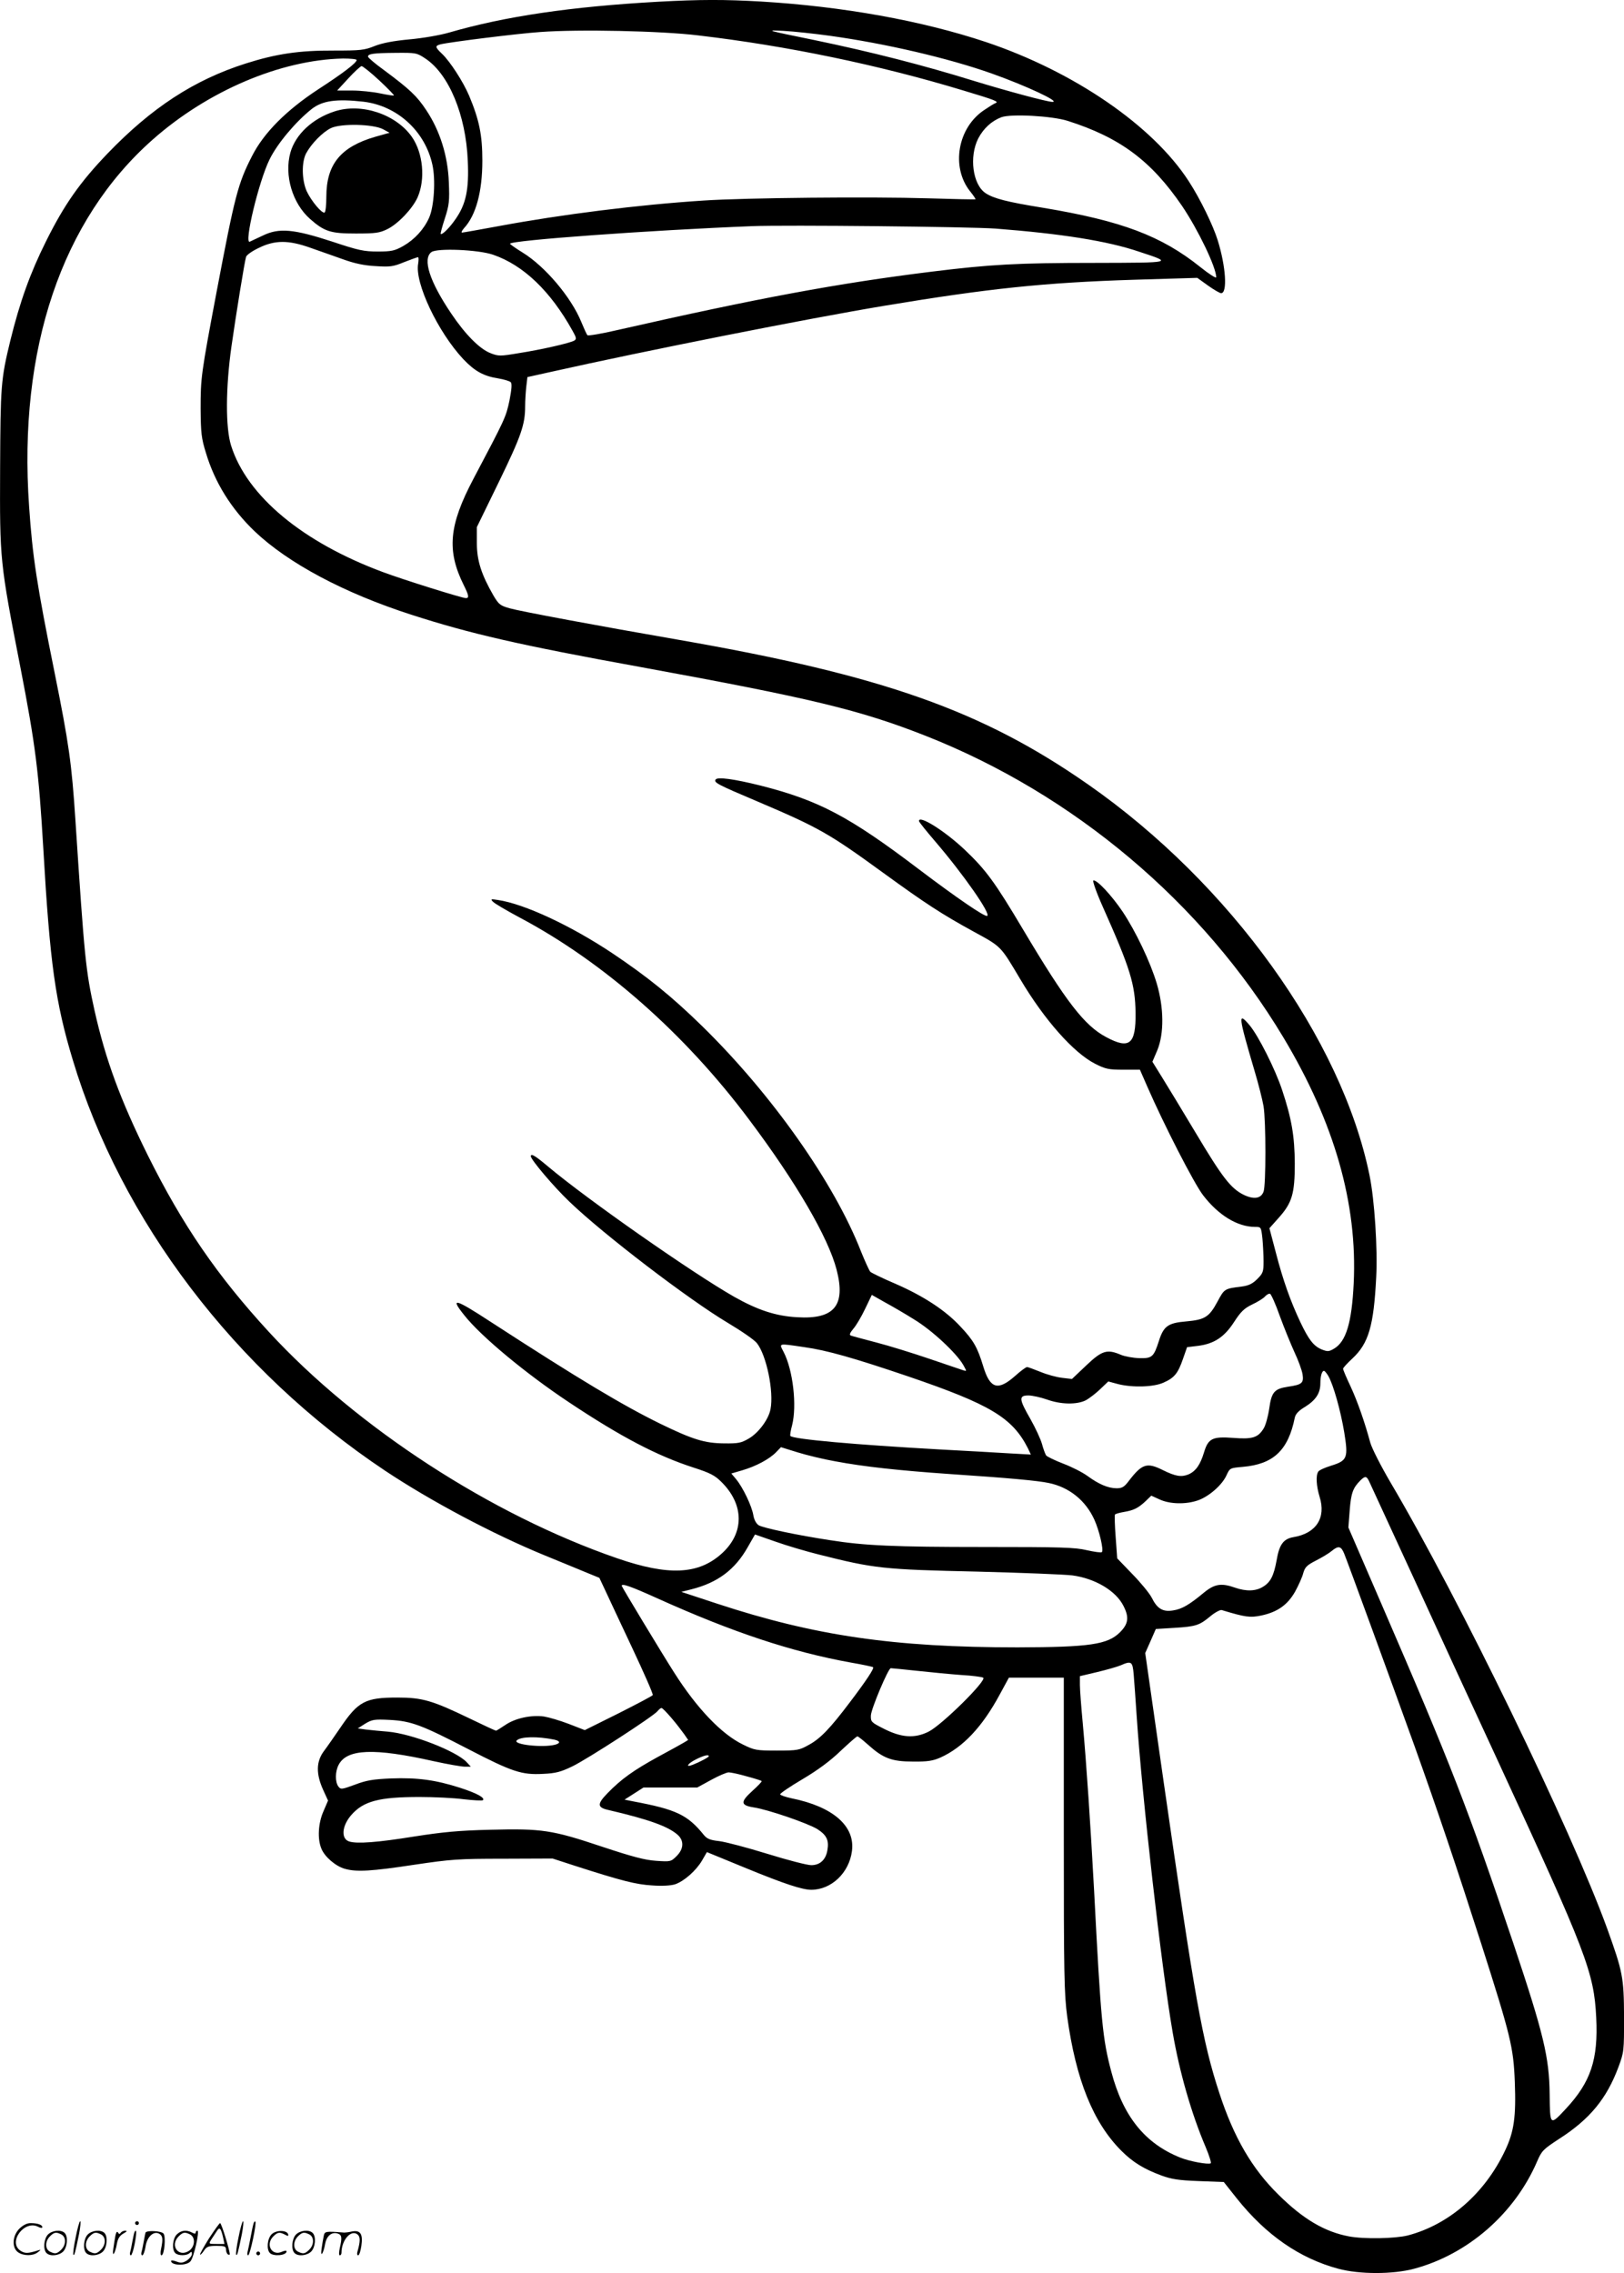 <svg version="1.0" xmlns="http://www.w3.org/2000/svg"
  viewBox="0 0 857.731 1200.189"
 preserveAspectRatio="xMidYMid meet">
<g transform="translate(-0.642,1200.803) scale(0.1,-0.1)"
fill="#000000" stroke="none">
<path d="M3485 11999 c-465 -26 -810 -77 -1107 -163 -48 -14 -141 -30 -210
-36 -85 -8 -142 -19 -183 -35 -54 -22 -74 -24 -215 -24 -183 1 -304 -17 -465
-68 -274 -87 -498 -234 -730 -475 -146 -152 -229 -270 -325 -463 -85 -170
-139 -322 -189 -525 -50 -205 -52 -239 -54 -675 -2 -487 -2 -491 108 -1055 79
-408 96 -544 120 -950 35 -609 64 -815 156 -1119 255 -848 856 -1639 1649
-2168 242 -161 570 -335 840 -446 74 -30 170 -70 214 -88 l78 -32 31 -66 c17
-36 81 -174 143 -305 62 -132 111 -243 108 -248 -3 -5 -85 -48 -182 -97 l-177
-88 -85 33 c-47 18 -106 35 -131 39 -67 9 -152 -9 -204 -45 -24 -16 -46 -30
-49 -30 -3 0 -66 29 -138 64 -199 96 -251 111 -383 111 -169 0 -207 -20 -301
-159 -30 -44 -69 -100 -87 -124 -41 -55 -42 -120 -4 -204 l26 -57 -24 -56
c-28 -63 -33 -146 -11 -198 17 -43 76 -93 123 -106 62 -18 142 -13 366 21 196
29 232 32 472 32 l260 1 120 -39 c246 -79 320 -98 406 -103 53 -4 99 -1 121 6
47 16 110 71 142 125 l26 45 207 -85 c202 -83 297 -114 344 -114 106 0 200 89
215 204 18 132 -100 235 -319 279 -32 7 -59 16 -60 21 -1 5 52 41 118 80 81
48 146 96 201 149 45 42 84 77 89 77 4 0 29 -20 56 -44 80 -72 125 -89 238
-89 77 -1 105 4 144 21 118 53 220 160 312 330 l50 92 145 0 145 0 0 -828 c0
-747 2 -840 18 -962 46 -333 137 -559 286 -708 60 -60 118 -96 210 -130 54
-20 91 -26 198 -30 l133 -5 69 -87 c155 -194 332 -316 536 -371 112 -30 288
-30 400 0 284 76 531 291 650 567 24 56 32 64 118 120 160 103 249 211 311
377 30 81 30 85 30 267 -1 209 -7 237 -89 465 -191 526 -782 1743 -1144 2355
-51 87 -98 179 -107 210 -30 110 -67 217 -105 299 -22 46 -39 87 -39 92 0 5
22 29 49 54 86 80 113 172 126 430 8 150 -9 409 -35 536 -147 722 -737 1542
-1485 2064 -560 391 -1085 577 -2165 765 -427 74 -834 150 -891 166 -50 14
-58 20 -86 67 -64 111 -88 185 -88 277 l0 85 117 240 c117 241 138 301 138
398 0 29 3 75 6 103 l6 51 122 27 c504 113 1363 283 1766 350 548 91 841 122
1318 137 l332 10 57 -41 c31 -22 62 -40 69 -40 34 0 25 141 -18 279 -24 78
-93 220 -153 312 -189 293 -606 579 -1071 735 -339 113 -755 188 -1189 214
-191 11 -321 11 -540 -1z m210 -178 c469 -55 955 -156 1400 -291 170 -51 190
-59 168 -67 -6 -2 -32 -18 -57 -35 -142 -93 -178 -302 -76 -430 18 -22 30 -41
29 -42 -2 -2 -116 1 -254 5 -294 9 -964 3 -1185 -12 -341 -22 -746 -73 -1075
-134 -103 -19 -192 -35 -198 -35 -6 0 -1 10 10 23 63 68 97 192 97 357 0 134
-16 214 -70 343 -31 73 -100 180 -143 221 -37 35 -38 42 -8 50 49 12 409 57
527 65 201 15 639 6 835 -18z m695 -2 c295 -41 625 -118 854 -199 180 -64 365
-150 321 -150 -27 0 -242 58 -415 111 -268 83 -537 152 -845 216 -255 52 -258
53 -160 48 55 -3 165 -15 245 -26z m-2137 -120 c124 -82 214 -298 224 -539 7
-152 -9 -229 -64 -308 -32 -47 -72 -86 -79 -79 -2 2 8 39 22 82 23 71 25 92
21 190 -5 140 -47 273 -119 381 -50 76 -88 111 -225 213 -46 33 -83 65 -83 70
0 15 27 19 146 20 108 1 112 0 157 -30z m-363 -8 c0 -15 -74 -71 -205 -156
-166 -109 -285 -228 -347 -350 -75 -146 -91 -209 -188 -720 -82 -434 -84 -453
-84 -615 1 -127 4 -156 28 -233 47 -157 134 -296 257 -414 178 -169 472 -326
829 -441 310 -100 570 -160 1210 -276 902 -165 1157 -226 1505 -363 782 -308
1463 -881 1890 -1593 269 -449 392 -877 371 -1300 -10 -205 -40 -306 -104
-343 -27 -16 -34 -16 -65 -4 -43 18 -69 52 -113 145 -51 108 -91 219 -129 366
l-34 129 49 55 c71 79 85 128 85 287 -1 143 -16 235 -67 388 -36 109 -125 286
-172 342 -62 73 -60 52 27 -243 20 -67 41 -150 47 -185 13 -79 13 -418 0 -451
-14 -37 -51 -42 -104 -17 -69 34 -113 91 -254 327 -72 120 -153 254 -180 297
l-49 79 26 61 c36 88 35 224 -3 352 -34 114 -111 275 -180 379 -58 86 -137
171 -155 165 -5 -2 16 -63 50 -139 145 -325 171 -409 173 -560 2 -166 -32
-194 -155 -128 -115 61 -211 185 -439 568 -148 249 -196 315 -309 422 -105 99
-242 185 -241 151 0 -5 39 -53 86 -108 151 -176 297 -386 274 -393 -14 -5
-159 94 -360 246 -369 280 -529 364 -836 442 -140 35 -229 47 -238 32 -10 -16
9 -26 224 -117 322 -137 376 -168 662 -376 223 -162 309 -218 477 -310 148
-81 140 -73 246 -251 128 -216 283 -390 396 -447 55 -28 72 -31 149 -31 l87 0
38 -87 c89 -204 247 -512 295 -575 81 -106 182 -168 275 -168 32 0 32 0 39
-61 3 -34 6 -89 6 -121 0 -55 -3 -63 -33 -93 -25 -25 -45 -35 -83 -40 -90 -11
-91 -12 -126 -77 -45 -84 -67 -98 -166 -107 -97 -8 -120 -25 -145 -104 -27
-84 -36 -92 -104 -90 -32 1 -75 9 -95 17 -74 32 -101 24 -184 -55 l-76 -72
-51 6 c-29 3 -80 17 -114 31 -35 14 -67 26 -72 26 -6 0 -33 -20 -61 -45 -92
-82 -134 -71 -170 47 -31 102 -51 138 -122 213 -79 85 -194 160 -343 225 -66
28 -125 57 -132 63 -6 7 -28 55 -49 107 -141 362 -471 830 -840 1191 -162 158
-287 259 -475 385 -218 145 -462 259 -602 280 -38 6 -41 5 -27 -9 8 -9 71 -46
140 -83 444 -235 875 -615 1214 -1069 247 -329 417 -621 461 -791 49 -189 -12
-263 -208 -251 -113 6 -209 38 -333 108 -223 127 -776 514 -982 687 -69 58
-92 72 -92 55 0 -18 122 -162 204 -240 181 -174 632 -518 837 -640 72 -43 142
-91 154 -108 50 -65 89 -254 71 -347 -10 -54 -63 -125 -114 -155 -41 -24 -56
-27 -132 -26 -102 1 -164 20 -335 103 -198 97 -429 235 -896 538 -193 126
-217 131 -140 35 87 -110 321 -305 551 -458 276 -184 468 -284 660 -346 87
-28 112 -41 147 -76 121 -120 121 -270 1 -378 -123 -111 -281 -118 -551 -25
-665 229 -1375 690 -1840 1195 -273 297 -456 563 -641 935 -144 291 -222 503
-280 761 -47 213 -53 270 -101 1002 -20 307 -35 409 -110 782 -94 465 -117
614 -135 880 -58 830 172 1512 654 1937 290 256 674 420 1004 427 39 0 72 -3
72 -8z m119 -107 c45 -42 80 -78 78 -80 -2 -2 -35 3 -73 11 -38 8 -105 15
-148 15 l-79 0 59 64 c32 35 64 64 70 65 6 0 48 -33 93 -75z m-83 -113 c178
-21 325 -155 364 -332 18 -79 9 -222 -17 -280 -27 -61 -76 -115 -137 -150 -45
-25 -61 -29 -134 -29 -74 0 -102 6 -240 52 -205 67 -282 74 -368 32 -33 -15
-63 -30 -68 -32 -33 -16 47 319 104 434 41 84 137 198 222 266 57 45 132 55
274 39z m3719 -101 c277 -88 442 -211 605 -450 85 -126 180 -324 180 -376 0
-7 -38 17 -84 54 -206 165 -416 244 -831 313 -192 31 -260 49 -303 77 -68 45
-88 192 -39 289 28 53 70 92 122 112 51 19 268 7 350 -19z m-380 -569 c348
-27 590 -65 758 -122 179 -59 184 -58 -233 -59 -411 0 -552 -8 -860 -46 -502
-62 -924 -141 -1660 -308 -85 -20 -158 -32 -161 -28 -4 4 -18 35 -32 69 -53
131 -192 295 -311 368 -36 22 -65 43 -66 46 -1 18 746 72 1280 93 176 7 1151
-3 1285 -13z m-3620 -101 c47 -16 124 -44 173 -61 61 -22 112 -33 172 -36 76
-5 93 -3 151 21 36 14 69 26 73 26 4 0 4 -15 1 -34 -19 -101 104 -361 239
-505 60 -63 107 -89 184 -101 30 -5 60 -14 66 -20 7 -7 5 -37 -7 -98 -19 -88
-22 -94 -190 -412 -130 -246 -142 -379 -51 -562 27 -54 29 -68 11 -68 -20 0
-330 97 -437 137 -426 158 -719 402 -803 668 -30 95 -29 306 2 525 25 174 69
446 77 472 3 10 33 31 67 47 85 42 157 42 272 1z m966 -37 c160 -55 303 -192
419 -401 21 -37 22 -44 10 -52 -21 -13 -174 -48 -296 -67 -95 -16 -105 -16
-146 0 -58 22 -134 99 -208 209 -115 170 -153 289 -105 325 29 22 249 13 326
-14z m4155 -5604 c23 -63 58 -148 77 -190 20 -42 39 -94 43 -117 7 -47 -3 -55
-78 -66 -71 -11 -86 -28 -98 -115 -6 -41 -19 -89 -30 -106 -30 -48 -59 -57
-161 -49 -109 8 -131 -3 -153 -75 -20 -67 -44 -101 -83 -118 -38 -15 -68 -10
-135 23 -84 42 -110 34 -181 -59 -23 -30 -34 -37 -63 -37 -44 0 -94 21 -154
65 -26 19 -83 48 -128 65 -44 17 -85 37 -90 43 -5 7 -15 34 -22 60 -7 26 -35
86 -61 132 -61 106 -63 125 -11 125 21 0 65 -10 97 -21 74 -27 158 -28 205 -5
19 10 54 37 77 59 l43 41 52 -14 c76 -19 188 -16 240 8 57 25 76 49 102 124
l22 63 58 7 c85 11 139 46 191 127 35 54 53 71 94 91 28 13 59 32 68 42 9 10
21 17 27 15 6 -2 30 -55 52 -118z m-1931 -18 c93 -56 223 -177 259 -240 19
-34 19 -34 0 -28 -10 3 -91 31 -180 61 -88 30 -214 69 -280 86 -65 17 -125 33
-133 36 -10 3 -7 13 13 37 15 17 43 65 62 105 l35 73 67 -38 c37 -20 108 -61
157 -92z m-580 -146 c117 -16 261 -57 547 -154 434 -148 551 -218 633 -379
l16 -34 -108 6 c-59 4 -227 13 -373 21 -448 25 -773 54 -789 71 -3 2 1 28 9
57 26 103 5 291 -45 387 -24 47 -32 46 110 25z m2767 -152 c27 -47 65 -183 84
-297 22 -136 17 -150 -70 -177 -33 -10 -63 -24 -67 -31 -14 -21 -10 -77 7
-133 35 -111 -18 -193 -138 -213 -53 -9 -75 -39 -89 -122 -15 -82 -32 -116
-72 -140 -38 -24 -89 -25 -147 -5 -73 26 -109 20 -165 -26 -77 -64 -116 -87
-163 -94 -54 -9 -84 9 -113 68 -12 23 -58 79 -102 124 l-80 83 -8 111 c-5 62
-6 115 -4 120 3 4 24 10 48 14 52 9 74 20 113 56 l31 30 44 -20 c54 -25 138
-27 202 -5 58 20 128 81 151 132 18 39 18 39 86 45 162 14 240 87 275 260 4
19 20 37 56 58 55 35 79 71 79 123 0 37 8 66 19 66 4 0 14 -12 23 -27z m-2602
-451 c149 -28 332 -48 605 -67 315 -21 463 -35 520 -47 108 -22 195 -92 241
-193 26 -57 51 -162 40 -172 -3 -4 -39 1 -79 10 -62 15 -136 17 -547 17 -471
0 -627 7 -810 36 -172 26 -355 65 -377 79 -13 9 -24 29 -28 54 -8 47 -54 144
-90 188 l-26 31 58 17 c72 21 143 59 178 95 l26 27 87 -27 c48 -15 139 -37
202 -48z m2817 -104 c6 -13 114 -248 241 -523 126 -275 326 -710 445 -966 463
-1003 502 -1104 514 -1344 11 -222 -29 -340 -160 -481 -85 -91 -84 -91 -86 77
-2 194 -32 319 -190 791 -242 719 -330 946 -697 1794 l-176 407 7 91 c7 90 17
118 56 157 25 25 33 24 46 -3z m-2909 -387 c297 -75 342 -80 841 -91 234 -6
460 -15 501 -20 120 -16 230 -81 270 -161 31 -60 26 -95 -18 -139 -65 -65
-159 -79 -542 -80 -652 0 -1070 61 -1587 231 l-188 62 55 14 c137 35 228 103
295 221 l39 68 109 -38 c59 -21 161 -51 225 -67z m2777 6 c18 -43 251 -681
372 -1017 123 -344 218 -625 354 -1049 154 -482 169 -542 176 -726 7 -184 -4
-263 -52 -363 -107 -226 -296 -390 -513 -447 -68 -17 -232 -20 -311 -5 -128
24 -242 91 -372 220 -140 137 -236 303 -312 535 -90 274 -130 500 -295 1647
l-97 678 28 63 28 64 98 6 c114 7 132 13 191 62 24 20 51 34 59 32 125 -38
150 -41 208 -29 86 18 140 56 180 127 18 33 38 77 43 98 9 31 19 41 68 66 31
16 68 38 82 50 35 29 49 26 65 -12z m-3627 -238 c399 -180 711 -283 1021 -339
63 -11 116 -22 119 -25 6 -6 -35 -69 -123 -185 -105 -139 -156 -192 -217 -225
-50 -28 -59 -30 -168 -30 -110 0 -119 2 -180 32 -113 55 -243 191 -363 380
-64 100 -277 453 -277 458 0 14 46 -2 188 -66z m2516 -401 c3 -35 10 -135 16
-223 28 -421 130 -1323 190 -1668 36 -210 99 -429 174 -605 19 -45 31 -84 27
-86 -13 -8 -112 10 -161 30 -187 75 -302 218 -364 453 -46 173 -55 260 -91
956 -19 352 -41 677 -60 885 -8 85 -15 176 -15 201 l0 47 93 22 c50 12 106 28
122 35 57 25 63 21 69 -47z m-1142 18 c73 -8 178 -18 233 -22 55 -3 107 -10
114 -14 23 -12 -218 -250 -288 -285 -74 -37 -144 -32 -238 16 -65 33 -68 36
-67 69 1 35 92 250 105 250 4 0 67 -6 141 -14z m-1300 -248 c25 -29 54 -67 67
-85 l22 -32 -23 -14 c-13 -8 -75 -42 -138 -76 -127 -70 -191 -115 -264 -190
-56 -57 -56 -76 1 -89 219 -51 321 -88 371 -134 32 -31 29 -73 -8 -110 -30
-30 -33 -30 -108 -25 -60 4 -124 21 -287 75 -263 88 -316 96 -589 89 -168 -4
-250 -12 -404 -36 -192 -31 -300 -39 -341 -26 -45 14 -39 83 11 140 64 73 146
95 360 95 77 0 182 -5 234 -12 52 -6 97 -8 101 -5 12 13 -32 37 -122 66 -128
41 -224 54 -362 49 -96 -4 -132 -10 -192 -33 -71 -26 -75 -26 -88 -9 -17 24
-17 78 2 114 44 84 186 90 502 19 73 -16 147 -29 165 -29 l31 0 -22 24 c-56
59 -290 150 -416 161 -38 3 -90 8 -115 11 l-44 6 39 25 c37 22 47 24 130 20
114 -6 169 -27 418 -156 228 -118 279 -135 391 -129 67 3 94 10 156 40 80 39
426 263 449 291 7 9 17 17 21 17 5 0 28 -24 52 -52z m-619 -115 c33 -7 35 -19
5 -27 -66 -17 -226 1 -202 23 21 20 108 22 197 4z m817 -88 c0 -5 -49 -31 -85
-45 -41 -16 -28 6 18 29 40 20 67 27 67 16z m200 -106 c41 -11 77 -22 79 -25
3 -2 -20 -26 -49 -52 -64 -58 -63 -76 7 -87 75 -11 287 -84 337 -115 49 -32
62 -59 52 -113 -9 -50 -40 -77 -85 -77 -21 0 -126 27 -232 60 -107 33 -221 63
-254 67 -47 5 -64 12 -80 31 -87 108 -146 136 -375 179 l-45 9 50 32 50 32
142 0 142 0 73 40 c40 22 82 40 93 40 11 0 54 -9 95 -21z M1774 11420 c-118
-38 -207 -122 -234 -218 -33 -120 11 -268 104 -350 76 -67 109 -77 241 -77
105 0 126 3 167 23 57 28 133 108 160 168 42 96 29 234 -30 319 -84 120 -267
181 -408 135z m255 -94 l35 -19 -75 -21 c-183 -53 -259 -145 -259 -317 0 -43
-4 -80 -9 -83 -13 -8 -71 61 -95 113 -26 59 -27 153 -3 199 28 52 88 113 132
134 54 25 222 21 274 -6z M406 194 c-10 -47 -15 -88 -12 -91 5 -6 9 7 30 110
7 37 10 67 6 67 -4 0 -15 -39 -24 -86z M720 270 c0 -5 5 -10 10 -10 6 0 10 5
10 10 0 6 -4 10 -10 10 -5 0 -10 -4 -10 -10z M1266 194 c-10 -47 -15 -88 -12
-91 5 -6 9 7 30 110 7 37 10 67 6 67 -4 0 -15 -39 -24 -86z M1346 269 c-3 -8
-10 -41 -16 -74 -6 -33 -14 -68 -16 -77 -3 -10 -1 -18 3 -18 10 0 46 171 38
178 -2 3 -7 -1 -9 -9z M109 241 c-38 -38 -41 -101 -7 -125 29 -20 79 -20 104
0 18 14 18 15 1 10 -53 -17 -69 -17 -92 -2 -69 45 21 166 94 126 12 -6 21 -7
21 -1 0 12 -25 21 -62 21 -19 0 -39 -10 -59 -29z M1110 189 c-28 -45 -49 -83
-47 -85 2 -3 12 7 21 21 14 21 24 25 66 25 43 0 50 -3 50 -19 0 -11 5 -23 10
-26 6 -3 10 -3 10 1 0 20 -44 164 -51 164 -4 0 -30 -37 -59 -81z m75 4 l7 -33
-42 0 c-42 0 -42 0 -28 23 8 12 21 32 29 44 15 25 22 18 34 -34z M260 210
c-22 -22 -27 -79 -8 -98 19 -19 66 -14 88 8 22 22 27 79 8 98 -19 19 -66 14
-88 -8z m71 0 c25 -14 25 -54 -1 -80 -23 -23 -33 -24 -61 -10 -25 14 -25 54 1
80 23 23 33 24 61 10z M470 210 c-22 -22 -27 -79 -8 -98 19 -19 66 -14 88 8
22 22 27 79 8 98 -19 19 -66 14 -88 -8z m71 0 c25 -14 25 -54 -1 -80 -23 -23
-33 -24 -61 -10 -25 14 -25 54 1 80 23 23 33 24 61 10z M616 204 c-3 -16 -8
-47 -11 -69 -8 -51 10 -26 19 27 5 27 15 42 34 53 18 10 22 14 10 15 -9 0 -20
-5 -24 -11 -5 -8 -9 -8 -14 1 -5 8 -10 3 -14 -16z M717 223 c-2 -4 -7 -26 -11
-48 -4 -22 -9 -48 -12 -57 -3 -10 -1 -18 4 -18 4 0 14 28 20 62 11 58 10 81
-1 61z M775 220 c-1 -3 -5 -23 -9 -45 -4 -22 -9 -48 -12 -57 -3 -10 -1 -18 4
-18 5 0 13 20 17 45 7 53 44 87 74 68 17 -11 19 -28 8 -80 -4 -18 -3 -33 2
-33 16 0 24 99 11 115 -12 14 -87 18 -95 5z M940 210 c-22 -22 -27 -79 -8 -98
15 -15 61 -15 76 0 9 9 12 8 12 -5 0 -9 -12 -24 -26 -34 -21 -13 -32 -15 -55
-6 -16 6 -29 8 -29 3 0 -24 81 -27 102 -2 18 19 50 162 37 162 -5 0 -9 -5 -9
-10 0 -7 -6 -7 -19 0 -30 16 -59 12 -81 -10z m71 0 c29 -16 25 -65 -6 -86 -56
-37 -103 28 -55 76 23 23 33 24 61 10z M1441 211 c-23 -23 -28 -80 -9 -99 19
-19 88 -13 88 9 0 5 -11 4 -24 -2 -54 -25 -89 38 -46 81 23 23 33 24 62 9 16
-9 19 -8 16 3 -8 22 -64 22 -87 -1z M1570 210 c-22 -22 -27 -79 -8 -98 19 -19
66 -14 88 8 22 22 27 79 8 98 -19 19 -66 14 -88 -8z m71 0 c25 -14 25 -54 -1
-80 -23 -23 -33 -24 -61 -10 -25 14 -25 54 1 80 23 23 33 24 61 10z M1716 201
c-3 -14 -8 -44 -11 -66 -8 -51 10 -26 19 27 8 41 35 63 66 53 22 -7 24 -21 11
-77 -5 -22 -5 -38 0 -38 5 0 9 6 9 13 0 68 51 125 85 97 15 -13 15 -35 -1 -92
-3 -10 -1 -18 4 -18 6 0 13 23 17 50 9 63 -5 84 -49 76 -17 -4 -35 -6 -41 -6
-101 8 -104 7 -109 -19z M1360 110 c0 -5 5 -10 10 -10 6 0 10 5 10 10 0 6 -4
10 -10 10 -5 0 -10 -4 -10 -10z"/>
</g>
</svg>
